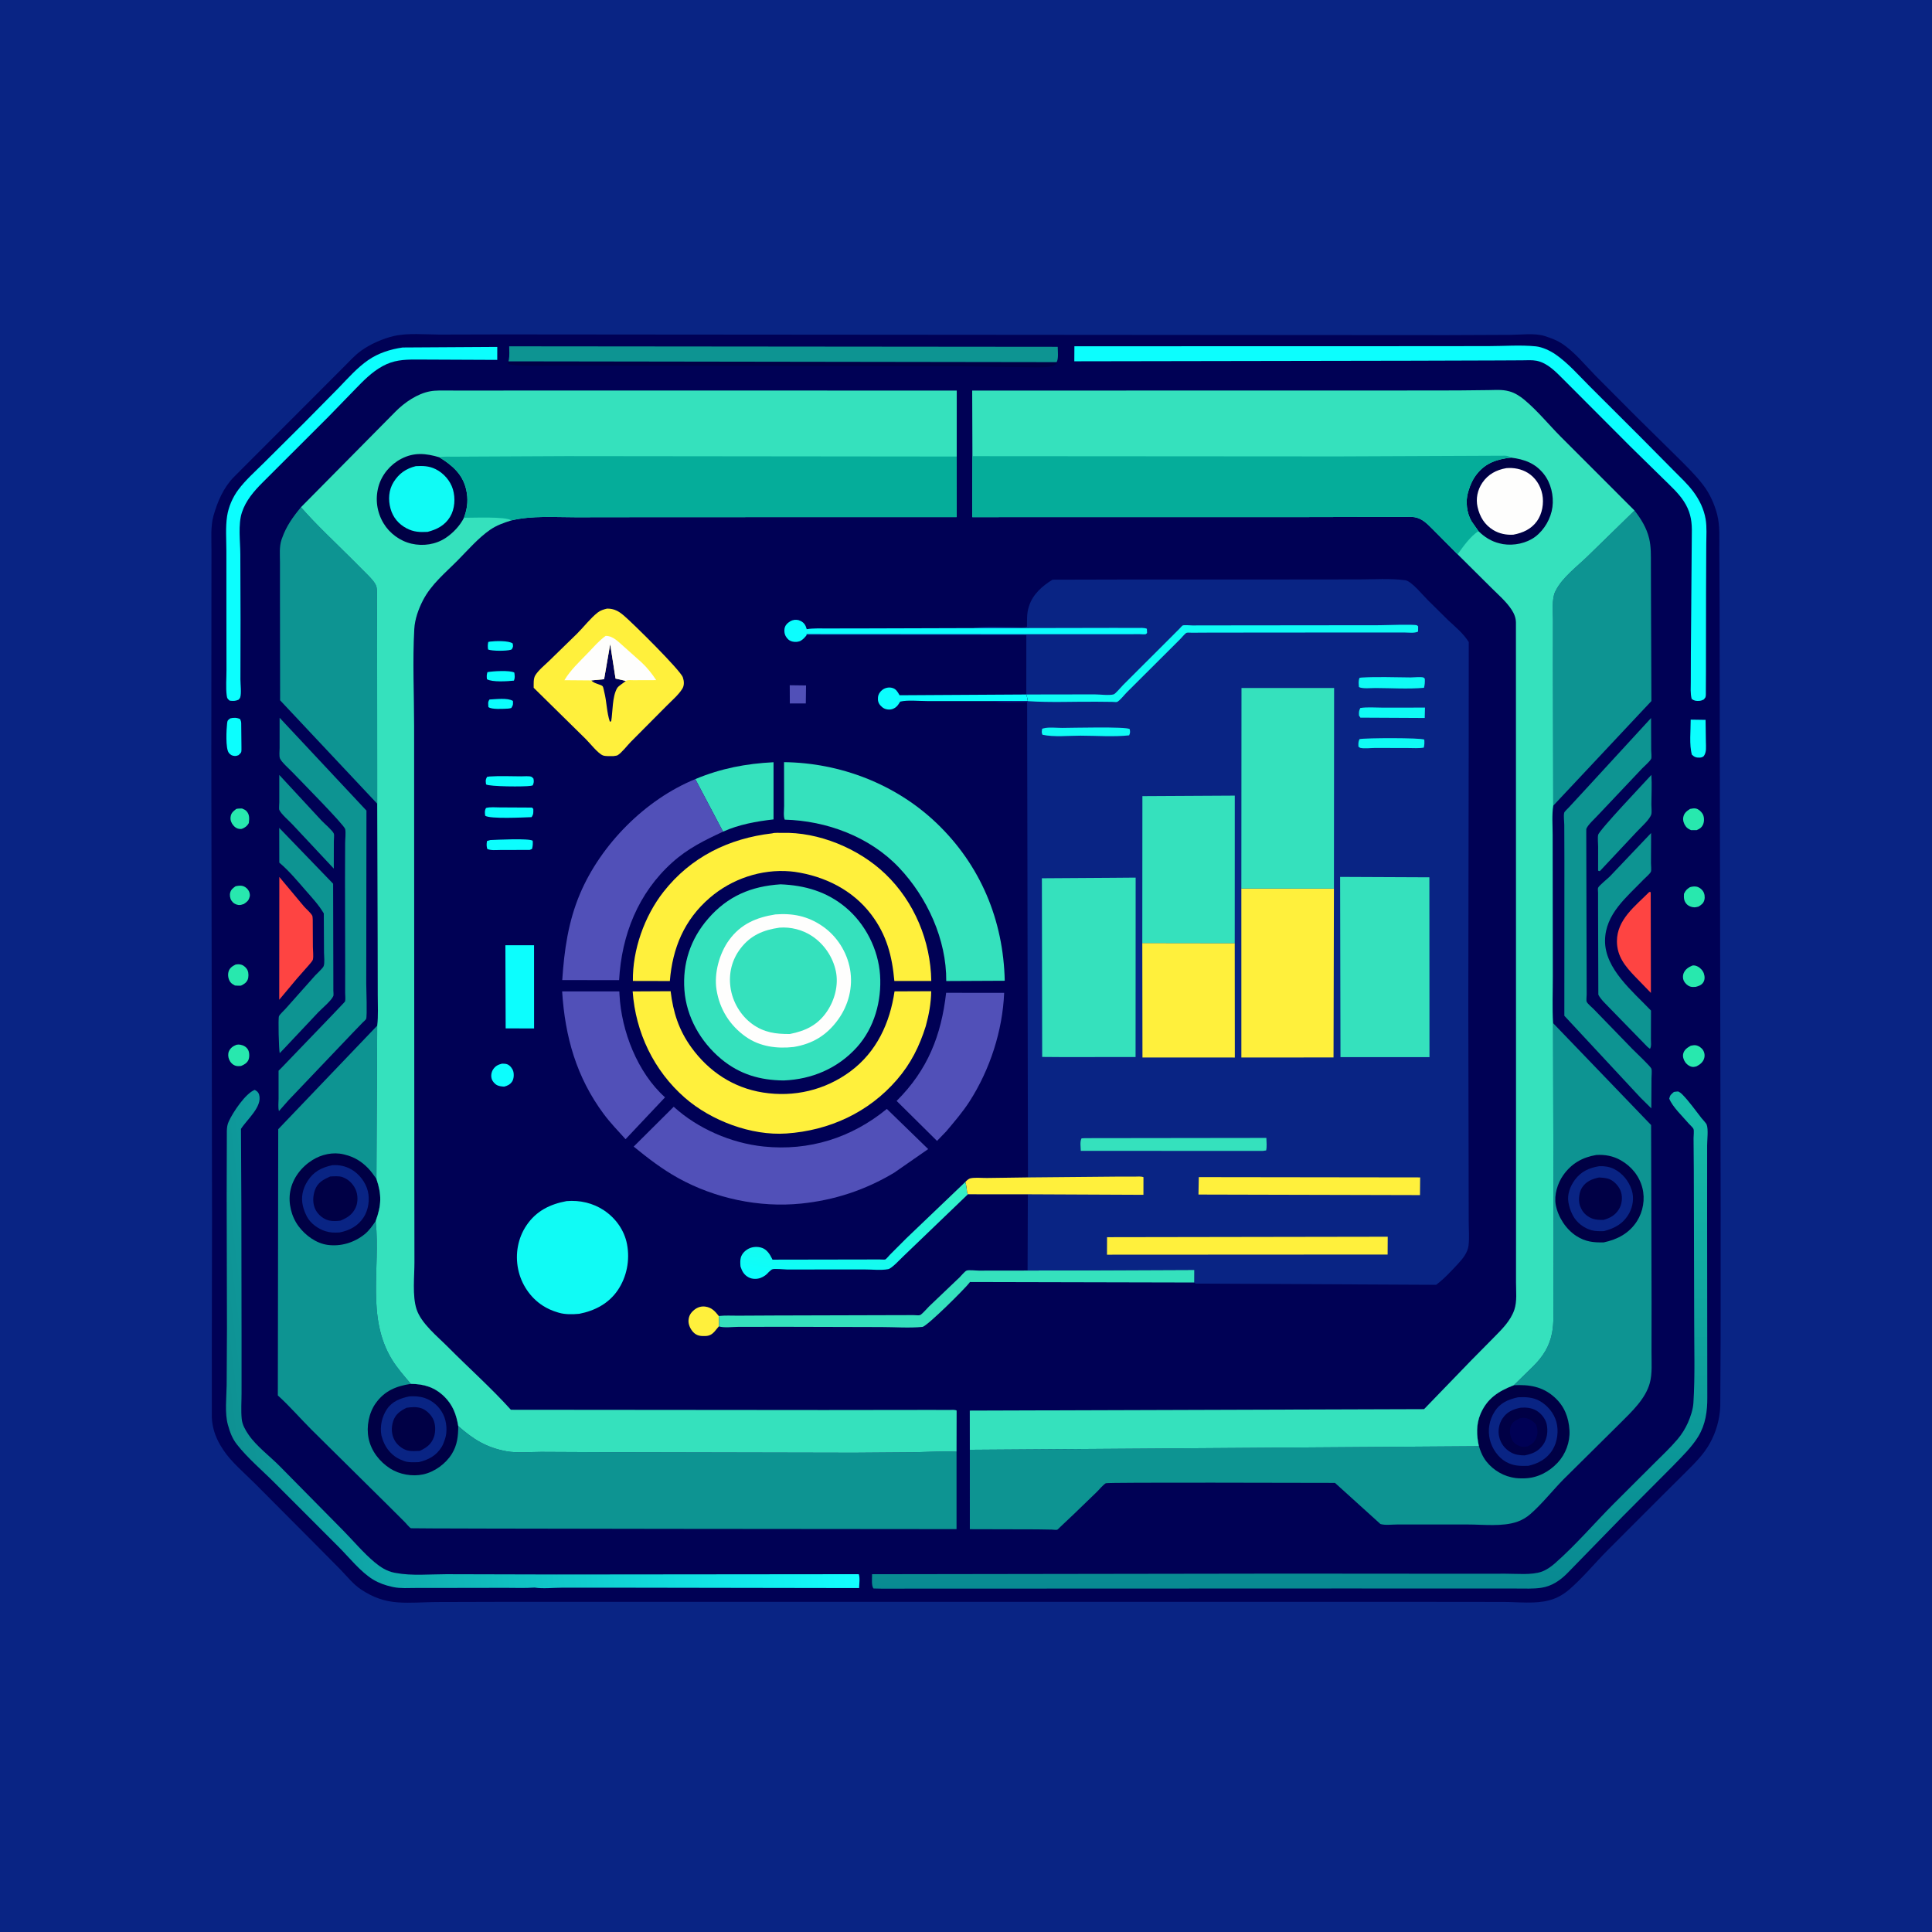<svg version="1.1" xmlns="http://www.w3.org/2000/svg" style="display: block;" viewBox="0 0 2048 2048" width="1024" height="1024">
<defs>
	<linearGradient id="Gradient1" gradientUnits="userSpaceOnUse" x1="914.63" y1="1237.36" x2="894.091" y2="1369.89">
		<stop class="stop0" offset="0" stop-opacity="1" stop-color="rgb(57,240,194)"/>
		<stop class="stop1" offset="1" stop-opacity="1" stop-color="rgb(9,255,255)"/>
	</linearGradient>
	<linearGradient id="Gradient2" gradientUnits="userSpaceOnUse" x1="234.735" y1="1463.42" x2="873.723" y2="1382.51">
		<stop class="stop0" offset="0" stop-opacity="1" stop-color="rgb(14,144,146)"/>
		<stop class="stop1" offset="1" stop-opacity="1" stop-color="rgb(19,255,255)"/>
	</linearGradient>
	<linearGradient id="Gradient3" gradientUnits="userSpaceOnUse" x1="1372.6" y1="1687.34" x2="1359.95" y2="1168.13">
		<stop class="stop0" offset="0" stop-opacity="1" stop-color="rgb(8,137,145)"/>
		<stop class="stop1" offset="1" stop-opacity="1" stop-color="rgb(21,188,170)"/>
	</linearGradient>
</defs>
<path transform="translate(0,0)" fill="rgb(9,36,132)" d="M -0 -0 L 2048 0 L 2048 2048 L -0 2048 L -0 -0 z"/>
<path transform="translate(0,0)" fill="rgb(0,1,85)" d="M 532.411 354.489 L 688.897 354.627 L 1336.23 355.117 L 1533.73 355.242 L 1600.78 354.962 C 1611.78 354.911 1627.3 352.86 1637.62 356.272 C 1643.58 358.245 1649.21 360.146 1654.59 363.499 C 1668.29 372.033 1680.09 386.833 1691.41 398.367 L 1734.32 441.448 L 1777.46 483.977 C 1787.1 493.588 1796.89 503.029 1805.21 513.844 C 1812.4 523.194 1817.35 534.12 1820.29 545.5 C 1823.4 557.532 1822.44 571.195 1822.56 583.609 L 1822.84 641.084 L 1823.13 847.027 L 1823.94 1280.79 L 1823.91 1417.29 L 1823.56 1490.96 C 1822.84 1504.79 1819.33 1517.52 1812.67 1529.69 C 1806.1 1541.7 1796.53 1551.03 1786.93 1560.6 L 1760.96 1586.43 L 1704.12 1643.31 C 1690.65 1656.88 1678.01 1672.36 1663.59 1684.84 C 1657.82 1689.83 1650.92 1693.98 1643.53 1696 L 1642.19 1696.36 C 1627.99 1700.43 1608.98 1698.15 1594.17 1698.14 L 1518.5 1698.06 L 768.547 1698.03 L 529.395 1698.05 L 461.437 1698.24 C 448.541 1698.39 435.148 1699.47 422.301 1698.63 C 407.383 1697.65 395.43 1693.24 383 1685.1 C 374.52 1679.54 368.049 1671.21 361.056 1663.98 L 331.657 1634.29 L 270.285 1572.63 C 259.3 1561.6 244.941 1549.69 236.497 1536.67 L 235.657 1535.33 L 233.329 1531.62 C 228.14 1522.59 224.963 1512.93 224.539 1502.5 L 224.514 1430.16 L 224.76 1291.94 L 224.01 798.924 L 224.131 638.198 L 224.165 582.813 C 224.215 571.203 223.129 557.879 226.317 546.688 C 230.599 531.654 236.803 517.052 247.898 505.667 L 335.965 417.489 L 364.523 388.877 C 370.283 383.112 376.056 376.689 382.646 371.889 C 392.329 364.836 406.104 358.769 417.741 356.15 C 432.541 352.818 450.464 354.591 465.662 354.662 L 532.411 354.489 z"/>
<path transform="translate(0,0)" fill="rgb(12,254,254)" d="M 517.582 680.5 L 519.52 680.11 C 524.831 679.412 539.458 678.939 543.5 682.142 C 544.046 685.404 544.092 685.445 542.5 688.331 L 541.393 688.796 C 536.893 690.194 521.674 690.256 517.394 688.5 C 516.92 685.437 516.969 683.538 517.582 680.5 z"/>
<path transform="translate(0,0)" fill="rgb(12,254,254)" d="M 518.894 741.5 C 525.738 741.208 537.995 739.519 543.732 743.006 C 543.893 746.731 544.108 747.214 542.021 750.5 C 540.835 750.8 539.73 751.098 538.5 751.159 C 533.741 751.395 520.99 752.322 517.725 749.5 C 517.574 746.102 516.873 744.317 518.894 741.5 z"/>
<path transform="translate(0,0)" fill="rgb(12,254,254)" d="M 516.693 712.5 C 522.22 711.403 541.009 710.319 545.218 713 C 545.612 716.129 546.06 718.478 544.811 721.5 C 538.179 722.205 521.776 723.333 516.206 720 C 515.819 717.045 515.819 715.439 516.693 712.5 z"/>
<path transform="translate(0,0)" fill="rgb(81,80,184)" d="M 837.156 726.368 L 854.44 726.596 L 854.186 745.695 L 837.261 745.718 L 837.156 726.368 z"/>
<path transform="translate(0,0)" fill="rgb(40,232,174)" d="M 249.668 939.5 C 251.698 938.998 254.424 938.632 256.5 938.996 C 259.069 939.446 261.191 940.969 262.788 942.984 C 264.401 945.019 265.325 948.039 264.657 950.607 C 263.58 954.745 261.869 956.001 258.5 958.267 C 256.589 958.931 254.752 959.618 252.699 959.316 C 249.559 958.854 247.069 957.293 245.304 954.6 C 243.787 952.288 243.306 948.656 244.069 946 C 244.969 942.868 247.173 941.297 249.668 939.5 z"/>
<path transform="translate(0,0)" fill="rgb(40,232,174)" d="M 250.451 857.5 C 252.378 856.998 254.51 857.096 256.5 857.013 C 258.193 857.758 260.016 858.419 261.292 859.824 C 264.743 863.623 264.291 867.794 263.754 872.5 C 261.961 875.553 260.629 876.577 257.5 878.186 C 255.883 878.709 255.962 878.857 254.295 878.749 C 251.405 878.562 249.273 877.215 247.434 875.063 C 245.271 872.532 244.001 869.508 244.408 866.148 C 244.944 861.722 247.162 860.113 250.451 857.5 z"/>
<path transform="translate(0,0)" fill="rgb(40,232,174)" d="M 1791.34 940.5 C 1793.44 939.807 1795.83 939.474 1798.05 939.836 C 1800.97 940.313 1803.45 942.119 1805.14 944.511 C 1806.95 947.063 1807.48 950.86 1806.73 953.867 C 1805.8 957.624 1803.56 959.132 1800.5 961.038 C 1799.06 961.384 1797.51 961.833 1796 961.797 C 1792.97 961.724 1789.76 960.468 1787.77 958.195 C 1784.89 954.896 1784.85 951.66 1785.08 947.5 C 1786.75 943.923 1788.02 942.611 1791.34 940.5 z"/>
<path transform="translate(0,0)" fill="rgb(40,232,174)" d="M 249.659 1022.5 C 252.012 1022.06 253.773 1021.97 256.046 1022.7 C 258.731 1023.56 261.389 1026.11 262.5 1028.74 C 263.639 1031.43 263.665 1035.8 262.545 1038.5 C 261.178 1041.79 258.536 1043.3 255.5 1044.79 C 253.335 1045.02 251.265 1044.83 249.098 1044.69 C 247.211 1043.67 245.382 1042.72 244.108 1040.94 C 241.979 1037.95 241.248 1033.7 242.227 1030.1 C 243.297 1026.18 246.242 1024.2 249.659 1022.5 z"/>
<path transform="translate(0,0)" fill="rgb(40,232,174)" d="M 250.671 1107.5 C 252.052 1107.26 253.265 1107.17 254.658 1107.42 C 258.176 1108.03 261.397 1109.8 263.096 1113.09 C 264.493 1115.8 264.6 1120.76 263.345 1123.57 C 261.82 1126.99 258.764 1128.62 255.5 1129.99 C 253.511 1130.14 251.648 1130.36 249.705 1129.73 C 246.476 1128.68 244.084 1126.06 242.82 1122.97 C 241.79 1120.45 241.531 1117.04 242.633 1114.5 C 244.211 1110.86 247.106 1108.85 250.671 1107.5 z"/>
<path transform="translate(0,0)" fill="rgb(40,232,174)" d="M 1792.27 1108.5 C 1794 1108.18 1795.77 1107.76 1797.54 1108.03 C 1800.59 1108.5 1803.78 1110.69 1805.38 1113.32 C 1807.03 1116.05 1807.39 1119.37 1806.33 1122.36 C 1804.94 1126.27 1802 1128.44 1798.5 1130.31 C 1797.35 1130.63 1796.22 1131.02 1795 1131.02 C 1791.63 1131.02 1788.3 1128.63 1786.43 1125.98 C 1784.64 1123.43 1783.53 1120.06 1784.28 1116.97 C 1785.33 1112.64 1788.66 1110.61 1792.27 1108.5 z"/>
<path transform="translate(0,0)" fill="rgb(40,232,174)" d="M 1791.55 857.5 C 1793.48 857.141 1795.65 856.656 1797.6 857.062 C 1800.52 857.673 1803.01 859.975 1804.63 862.389 C 1806.58 865.296 1806.74 870.157 1805.56 873.39 C 1804.25 876.964 1801.83 878.596 1798.5 880.012 L 1792.5 879.965 C 1790.15 878.833 1788.38 877.974 1786.83 875.799 C 1784.89 873.069 1783.68 869.506 1784.37 866.153 C 1785.27 861.775 1787.97 859.782 1791.55 857.5 z"/>
<path transform="translate(0,0)" fill="rgb(40,232,174)" d="M 1794.02 1023.5 C 1796.11 1023.15 1797.83 1023.66 1799.7 1024.6 C 1802.56 1026.03 1805.24 1029.04 1806.22 1032.1 C 1807.22 1035.25 1807.33 1038.56 1805.5 1041.42 C 1803.63 1044.34 1800.67 1045.27 1797.5 1046.12 C 1795.51 1046.24 1793.64 1046.42 1791.7 1045.8 C 1788.86 1044.9 1786.2 1042.38 1784.89 1039.71 C 1783.75 1037.37 1783.71 1034.1 1784.67 1031.74 C 1786.39 1027.49 1789.95 1025.19 1794.02 1023.5 z"/>
<path transform="translate(0,0)" fill="rgb(12,254,254)" d="M 532.223 1127.5 C 534.104 1127.55 536.254 1127.53 537.997 1128.31 C 540.844 1129.6 543.286 1132.79 544.113 1135.75 C 544.99 1138.89 544.718 1143.73 542.856 1146.5 C 540.759 1149.62 538.006 1150.93 534.5 1151.87 C 532.093 1151.75 529.374 1151.49 527.177 1150.46 C 524.598 1149.24 522.105 1146.46 521.24 1143.68 C 520.202 1140.35 520.877 1136.46 522.724 1133.62 C 525.095 1129.97 528.123 1128.5 532.223 1127.5 z"/>
<path transform="translate(0,0)" fill="rgb(12,254,254)" d="M 516.27 823.5 L 519.012 823.105 C 529.976 822.345 541.47 822.938 552.484 822.947 C 554.917 822.949 561.538 822.393 563.5 823.49 C 564.299 823.937 564.833 824.744 565.5 825.37 C 566.098 828.529 565.934 829.648 564.769 832.5 L 562.897 832.999 C 556.273 834.161 518.526 833.888 515.243 831.5 C 514.812 827.718 514.424 826.968 516.27 823.5 z"/>
<path transform="translate(0,0)" fill="rgb(12,254,254)" d="M 519.741 890.5 C 527.064 890.176 560.285 888.473 564.691 891.191 C 564.936 894.463 564.827 896.788 563.952 899.96 L 561.5 900.95 L 530.316 901.025 C 526.024 901.022 520.38 901.767 516.5 899.886 C 515.641 896.631 515.702 894.828 516.242 891.5 L 519.741 890.5 z"/>
<path transform="translate(0,0)" fill="rgb(12,254,254)" d="M 515.192 856.5 C 519.564 855.238 525.253 855.905 529.813 855.885 L 564 856.066 L 565.328 857.5 C 565.316 861.457 565.742 862.851 563.5 866.209 C 554.847 866.524 519.538 868.327 514.333 864.728 C 513.933 861.504 513.541 859.49 515.192 856.5 z"/>
<path transform="translate(0,0)" fill="rgb(12,254,254)" d="M 244.098 761.5 C 247.755 760.588 251.087 760.651 254.5 762.234 C 255.219 763.764 255.63 764.837 255.697 766.554 L 255.951 791.601 C 255.92 792.796 256.112 796.588 255.602 797.5 C 254.941 798.683 253.773 799.5 252.859 800.5 C 251.444 801.079 250.352 801.426 248.777 801.352 C 246.108 801.226 244.224 800.181 242.59 798.091 C 238.916 793.393 240.008 773.097 240.726 766.972 C 241.126 763.55 241.299 763.549 244.098 761.5 z"/>
<path transform="translate(0,0)" fill="rgb(12,254,254)" d="M 1792.2 762.841 L 1807.98 763.085 L 1808.3 786.174 C 1808.35 791.343 1809.23 797.285 1806.07 801.5 C 1804.64 802.689 1803.65 802.981 1801.83 803.085 C 1798.25 803.29 1796.12 802.521 1793.5 800.08 C 1790.48 789.733 1792.28 773.845 1792.2 762.841 z"/>
<path transform="translate(0,0)" fill="rgb(255,240,60)" d="M 762.005 1406.01 L 757.254 1411.73 C 754.693 1414.55 751.854 1416.1 748 1416.22 C 742.798 1416.39 738.842 1416.17 735.048 1412.32 C 731.968 1409.2 729.588 1404.19 729.847 1399.75 C 730.136 1394.8 732.202 1391.51 736.023 1388.43 C 739.29 1385.8 743.293 1384.47 747.5 1385.03 C 754.389 1385.94 757.845 1389.83 761.936 1395.02 C 762.179 1398.72 762.535 1402.32 762.005 1406.01 z"/>
<path transform="translate(0,0)" fill="rgb(12,254,254)" d="M 1048.47 743.16 L 982.487 743.152 C 973.898 743.174 962.374 741.828 954.263 743.739 C 953.204 745.435 952.099 747.258 950.701 748.697 C 948.479 750.983 945.387 752.28 942.209 752.155 C 938.347 752.004 935.774 750.618 933.208 747.736 C 930.947 745.195 930.34 742.379 930.708 739 C 931.062 735.744 933.087 732.865 935.71 731.014 C 938.633 728.952 942.395 728.275 945.874 729.225 C 949.605 730.244 951.193 732.875 953.004 735.983 L 953.57 736.978 L 1087.92 736.185 C 1088.74 738.631 1089.28 740.638 1089.52 743.234 L 1048.47 743.16 z"/>
<path transform="translate(0,0)" fill="rgb(13,148,146)" d="M 296.062 821.481 L 340.905 869.914 C 343.489 872.652 352.722 880.553 353.898 883.702 C 354.449 885.176 353.888 889.929 353.885 891.807 L 353.839 920.752 L 309.862 873.78 C 306.3 869.962 298.072 863.009 296.069 858.558 C 295.542 857.389 296.068 852.118 296.067 850.447 L 296.062 821.481 z"/>
<path transform="translate(0,0)" fill="rgb(13,148,146)" d="M 1750.54 821.426 C 1751.16 831.735 1750.6 842.318 1750.52 852.653 C 1750.5 855.369 1751.15 860.911 1750.43 863.284 C 1748.75 868.775 1739.37 877.066 1735.35 881.359 L 1695.82 923.5 L 1694.05 922.953 L 1694.08 897.175 C 1694.09 893.619 1693.42 888.378 1694.1 885.019 C 1695.1 880.061 1743.74 828.978 1750.54 821.426 z"/>
<path transform="translate(0,0)" fill="rgb(254,68,66)" d="M 1748.32 945.5 L 1749.83 945.688 L 1750.03 1052.53 L 1733.3 1035.28 C 1722.8 1024.33 1714.06 1013.82 1714.02 997.797 C 1713.97 974.806 1733.45 960.455 1748.32 945.5 z"/>
<path transform="translate(0,0)" fill="rgb(12,254,254)" d="M 535.72 1001.99 L 566.111 1002 L 566.155 1090.19 L 536.021 1090.14 L 535.72 1001.99 z"/>
<path transform="translate(0,0)" fill="rgb(0,0,69)" d="M 539.016 383.031 L 1119.98 383.882 L 1120.34 385.535 C 1117.9 387.13 1115.4 388.371 1112.48 388.753 C 1102.95 389.996 1092.61 389.208 1082.99 389.162 L 1015.45 388.258 L 601.231 387.578 C 591.308 387.417 543.095 389.093 538.375 385.583 L 539.016 383.031 z"/>
<path transform="translate(0,0)" fill="rgb(254,68,66)" d="M 296.089 929.593 L 322.163 960.792 C 324.53 963.545 329.568 967.73 331.05 970.76 C 331.375 971.425 331.499 974.316 331.529 975.096 L 331.673 1003.81 C 331.685 1007.67 332.466 1013.37 331.707 1017.05 C 331.404 1018.53 328.565 1021.66 327.497 1022.91 L 314.292 1037.92 L 295.995 1059.79 L 296.089 929.593 z"/>
<path transform="translate(0,0)" fill="url(#Gradient1)" d="M 784.974 1342.57 C 784.705 1339.6 784.493 1336.02 785.288 1333.13 C 786.455 1328.88 789.836 1325.58 793.651 1323.61 C 797.907 1321.43 803.639 1321.23 808.125 1322.93 C 813.044 1324.8 816.112 1329.59 818.305 1334.09 L 818.866 1335.28 L 916.307 1335.11 L 932.434 1335.08 C 933.595 1335.08 937.561 1335.43 938.454 1335.07 C 939.492 1334.65 942.479 1330.97 943.42 1330.02 L 960.713 1312.7 L 1023.36 1252.84 C 1024.3 1256.36 1024.78 1259.5 1025.11 1263.12 C 1025.26 1264.8 1025.17 1264.19 1026.06 1265.96 L 957.594 1331.71 C 954.329 1334.72 945.454 1344.58 941.528 1345.35 C 934.026 1346.84 923.703 1345.6 915.806 1345.66 L 834.232 1345.72 C 831.176 1345.7 820.904 1344.53 818.5 1345.56 C 817.466 1346 816.12 1347.6 815.048 1348.29 C 812.682 1351.17 809.761 1353.32 806.24 1354.64 C 802.334 1356.11 797.225 1356.02 793.5 1354.01 C 788.711 1351.41 786.586 1347.57 784.974 1342.57 z"/>
<path transform="translate(0,0)" fill="rgb(53,225,189)" d="M 737.058 825.875 C 764.206 814.543 790.707 809.467 819.986 807.996 L 819.976 868.609 C 801.944 870.643 783.082 874.023 766.453 881.602 L 737.058 825.875 z"/>
<path transform="translate(0,0)" fill="rgb(13,148,146)" d="M 295.985 877.578 L 353.119 936.768 L 353.352 1033.8 L 353.366 1049.91 C 353.367 1051.06 353.775 1054.77 353.371 1055.74 C 351.293 1060.73 341.46 1068.85 337.449 1073 L 300.391 1112.36 L 296.5 1116.4 C 295.609 1113.04 294.681 1079.41 295.74 1077.19 C 296.809 1074.95 300.928 1071.38 302.733 1069.3 L 334.241 1033.88 C 336.251 1031.66 342.174 1026.47 343.085 1024.13 C 344.375 1020.81 343.475 1013.32 343.46 1009.67 L 343.236 968.278 C 337.898 959.151 330.246 951.04 323.31 943.078 C 315.038 933.582 306.421 923.261 296.84 915.075 L 296.072 914.434 L 295.985 877.578 z"/>
<path transform="translate(0,0)" fill="rgb(13,148,146)" d="M 1750.24 883.043 L 1750.11 914.98 C 1750.1 916.873 1750.7 922.362 1750.07 923.923 C 1749.1 926.325 1744.34 930.193 1742.35 932.261 C 1724.37 951.003 1701.7 968.765 1701.4 997 C 1701.08 1027.01 1730.95 1051.05 1750.13 1071.25 L 1750.05 1101.91 C 1750.05 1104.82 1750.76 1109.58 1749 1111.8 L 1746.5 1109.85 L 1707.22 1069.53 C 1703.23 1065.22 1696.8 1059.6 1694.31 1054.37 L 1694.02 962.968 L 1694.01 946.265 C 1694.01 945.003 1693.63 942.136 1694.01 941.159 C 1695 938.663 1704.07 931.546 1706.57 929.011 L 1750.24 883.043 z"/>
<path transform="translate(0,0)" fill="rgb(53,225,189)" d="M 1089.28 1346.84 L 1266.19 1346.11 L 1266.14 1359.51 L 1028.17 1358.97 L 1027.57 1359.83 C 1023.74 1365.16 982.71 1406.09 977.791 1406.57 C 963.812 1407.94 948.586 1406.73 934.464 1406.73 L 836.102 1406.47 L 783.061 1406.5 C 777.192 1406.51 767.481 1407.81 762.005 1406.01 C 762.535 1402.32 762.179 1398.72 761.936 1395.02 C 768.514 1394.24 775.558 1394.71 782.213 1394.67 L 820.556 1394.47 L 947.303 1394.12 L 968.269 1394.07 C 969.928 1394.07 973.979 1394.56 975.262 1394.06 C 977.417 1393.23 982.854 1386.77 984.807 1384.9 L 1017.16 1354.07 C 1018.89 1352.4 1022.67 1347.72 1024.52 1346.93 C 1026.89 1345.92 1034.55 1346.92 1037.6 1346.91 L 1089.28 1346.84 z"/>
<path transform="translate(0,0)" fill="rgb(12,254,254)" d="M 426.804 368.355 L 527.137 367.742 L 527.104 381.505 L 440.58 381.12 C 427.835 381.112 417.099 381.821 405.693 388.056 C 393.951 394.474 385.073 403.733 375.859 413.24 L 347.767 442.162 L 278.265 511.561 C 269.064 520.792 260.538 530.663 256.429 543.25 C 252.243 556.072 254.702 573.937 254.753 587.517 L 254.987 656.5 L 254.862 720.225 C 254.849 725.092 256.161 735.306 254.548 739.5 C 254.21 740.378 253.405 740.994 252.833 741.742 C 249.354 743.269 247.239 743.163 243.5 742.735 C 241.229 740.724 240.75 740.485 240.341 737.345 C 239.227 728.785 240.097 718.911 240.077 710.206 L 239.996 653.389 L 239.968 584.141 C 239.97 572.127 238.933 559.064 240.721 547.215 C 242.22 537.283 246.618 527.179 252.603 519.144 C 260.204 508.941 270.206 500.114 279.222 491.163 L 323.377 447.244 L 358.772 411.378 C 368.677 401.154 378.454 389.944 390.193 381.797 C 401.052 374.261 413.829 370.22 426.804 368.355 z"/>
<path transform="translate(0,0)" fill="rgb(81,80,184)" d="M 595.889 1050.9 L 656.521 1050.93 L 656.682 1054.34 C 658.67 1093.06 675.775 1137.08 704.968 1163.23 L 684.541 1184.87 L 663.122 1207.6 C 655.292 1198.9 647.058 1190.42 640.064 1181.02 C 610.957 1141.89 598.91 1098.88 595.889 1050.9 z"/>
<path transform="translate(0,0)" fill="rgb(81,80,184)" d="M 1002.94 1052.41 L 1064.45 1052.47 C 1062.8 1092.53 1049.41 1133.85 1027.74 1167.57 C 1020.49 1178.84 1011.66 1189.07 1003.04 1199.3 L 993.277 1209.41 L 950.452 1167.02 C 983.368 1134.24 997.75 1097.79 1002.94 1052.41 z"/>
<path transform="translate(0,0)" fill="rgb(13,148,146)" d="M 539.016 383.031 L 539.376 381.339 C 540.26 376.834 539.802 371.697 539.755 367.106 L 1121.24 367.636 C 1121.23 371.697 1122.34 380.718 1119.98 383.882 L 539.016 383.031 z"/>
<path transform="translate(0,0)" fill="rgb(16,251,245)" d="M 600.546 1273.23 C 614.532 1272.01 628.732 1275.24 640.444 1283.15 C 652.817 1291.5 661.863 1304.19 664.675 1318.96 C 667.87 1335.74 664.456 1353.46 654.867 1367.64 C 645.269 1381.82 630.424 1389.5 614.008 1392.69 C 607.052 1393.31 599.459 1393.54 592.692 1391.63 L 591 1391.12 C 585.507 1389.51 580.174 1387.14 575.35 1384.04 C 561.919 1375.39 552.472 1361.09 549.269 1345.5 C 545.96 1329.4 548.905 1312.44 558.204 1298.77 C 568.422 1283.74 582.949 1276.48 600.546 1273.23 z"/>
<path transform="translate(0,0)" fill="rgb(13,148,146)" d="M 1750.19 761.159 L 1750.33 795.232 C 1750.34 797.018 1750.96 802.807 1750.35 804.23 C 1749.16 807.025 1742.88 812.315 1740.63 814.69 L 1693.94 864.087 C 1690.81 867.507 1682.92 874.585 1681.54 878.738 C 1681.54 878.749 1681.5 881.446 1681.5 881.736 L 1681.87 1027.18 L 1681.93 1054.15 C 1681.94 1055.93 1681.37 1060.62 1681.95 1061.91 C 1682.98 1064.19 1687.93 1068.13 1689.78 1070.12 L 1730.52 1112.12 C 1734.06 1115.75 1749.84 1130.44 1750.58 1132.97 C 1751.28 1135.32 1750.63 1140.36 1750.65 1142.95 L 1750.45 1174.9 L 1738.8 1163.37 L 1658.27 1076.77 L 1658.33 912.9 L 1658.2 874.675 C 1658.19 871.245 1657.27 864.571 1658.15 861.434 C 1658.5 860.198 1661.9 857.195 1662.97 855.982 L 1682.02 835.348 L 1750.19 761.159 z"/>
<path transform="translate(0,0)" fill="rgb(13,148,146)" d="M 296.394 760.862 L 388.45 859.25 L 388.24 1042.76 C 388.22 1047.96 389.392 1077.2 388.095 1080.19 C 387.743 1081 385.224 1083.13 384.496 1083.88 L 373.936 1094.82 L 305.794 1166.35 L 295.695 1177.83 C 294.604 1174.14 295.301 1168.54 295.298 1164.62 L 295.294 1135 L 298.272 1132.05 L 351.786 1076.41 L 362.971 1064.64 C 363.394 1064.16 365.649 1061.95 365.809 1061.36 C 366.402 1059.18 365.864 1054.84 365.879 1052.49 L 365.908 1026.86 L 365.721 932.36 L 365.87 893.691 C 365.889 889.342 366.713 883.08 365.935 878.965 C 365.103 874.562 317.903 826.95 310.027 818.636 C 306.854 815.286 298.506 808.001 296.824 804.106 C 295.714 801.535 296.404 795.822 296.398 792.895 L 296.394 760.862 z"/>
<path transform="translate(0,0)" fill="rgb(12,254,254)" d="M 1138.9 367.053 L 1472.75 366.983 L 1577.68 366.898 C 1594.06 366.886 1611.81 365.492 1628.03 367.146 C 1635 367.856 1643.22 371.757 1648.86 375.644 C 1662.21 384.839 1673.37 397.77 1684.81 409.184 L 1739.3 463.581 L 1774.12 498.751 C 1781.2 505.936 1789.13 513.208 1795.12 521.332 C 1801.46 529.928 1806.16 539.514 1808 550.092 C 1809.5 558.775 1808.74 568.376 1808.71 577.167 L 1808.49 627.486 L 1808.37 712.915 L 1808.27 732.315 C 1808.22 733.97 1808.45 737.644 1807.9 739 C 1807.51 739.96 1806.67 740.667 1806.06 741.5 C 1804.74 742.213 1803.02 742.847 1801.5 742.957 C 1798.07 743.206 1795.94 742.925 1793.26 740.911 C 1791.7 735.153 1792.3 728.611 1792.3 722.653 L 1792.39 692.382 L 1793.43 561.534 C 1793.38 550.255 1791.19 541.075 1785 531.5 C 1779.27 522.633 1770.61 514.905 1763.14 507.5 L 1728.11 473.169 L 1657.46 402.335 C 1649.31 394.246 1640.54 384.766 1628.86 382.445 C 1624.04 381.487 1618.61 381.943 1613.69 381.96 L 1588.45 382.089 L 1497.99 382.372 L 1138.81 382.99 L 1138.9 367.053 z"/>
<path transform="translate(0,0)" fill="rgb(255,240,60)" d="M 643.453 645.154 C 646.398 645.137 648.82 645.459 651.619 646.441 C 655.442 647.784 658.519 650.172 661.578 652.76 C 670.347 660.177 721.244 710.352 723.851 718.021 C 725.186 721.949 725.543 726.497 723.282 730.126 C 719.162 736.74 712.123 742.608 706.635 748.217 L 668.771 786.318 C 665.121 789.977 658.882 798.186 654.626 800.622 C 653.734 801.133 651.332 801.284 650.23 801.506 C 647.122 801.447 641.99 801.87 639.115 800.765 C 633.899 798.76 625.254 787.681 621.057 783.54 L 565.729 729.092 C 565.779 724.983 565.237 719.331 567.5 715.76 C 571.118 710.05 577.607 704.937 582.436 700.23 L 611.713 671.694 C 618.892 664.547 625.774 655.422 633.639 649.265 C 636.565 646.974 639.898 646.018 643.453 645.154 z"/>
<path transform="translate(0,0)" fill="rgb(0,1,85)" d="M 626.807 721.271 L 640.377 719.981 L 646.827 682.734 L 652.504 719.322 L 663.351 721.765 C 661.126 723.936 655.684 726.99 654.277 729.322 C 648.915 738.205 649.628 754.262 647.909 764.5 L 646.5 765.077 C 643.124 755.346 643.185 743.727 640.54 733.556 C 640.187 732.2 639.626 728.618 638.904 727.572 C 637.483 725.514 629.665 724.863 626.807 721.271 z"/>
<path transform="translate(0,0)" fill="rgb(254,254,253)" d="M 626.807 721.271 L 598.315 721.036 C 604.657 710.326 614.191 701.511 622.786 692.606 C 628.863 686.311 634.891 679.203 642 674.065 C 649.787 673.882 655.955 680.768 661.503 685.584 L 680.217 702.285 C 686.277 708.014 691.015 714.025 695.594 720.971 L 671.331 721.047 C 668.783 721.055 665.532 720.483 663.351 721.765 L 652.504 719.322 L 646.827 682.734 L 640.377 719.981 L 626.807 721.271 z"/>
<path transform="translate(0,0)" fill="rgb(81,80,184)" d="M 737.058 825.875 L 766.453 881.602 C 746.733 890.771 729.35 899.265 712.846 914.043 C 676.436 946.647 658.944 991.079 656.282 1038.96 L 596.009 1038.92 C 598.087 1007.28 602.357 976.969 614.786 947.562 C 636.948 895.13 684.215 847.422 737.058 825.875 z"/>
<path transform="translate(0,0)" fill="url(#Gradient2)" d="M 566.667 1682.9 C 556.624 1683.63 546.299 1683.16 536.227 1683.18 L 481.556 1683.27 L 441.086 1683.31 C 433.347 1683.31 424.545 1683.97 416.983 1682.39 L 415.5 1682.06 C 408.496 1680.52 401.858 1678.21 395.675 1674.5 C 382.313 1666.46 369.937 1650.71 358.865 1639.67 L 291.821 1572.59 C 278.548 1559.18 262.662 1545.93 251.107 1531.14 C 246.076 1524.7 243.72 1518.02 241.568 1510.31 C 238.088 1497.85 240.122 1481.22 240.265 1468.22 L 240.592 1408.4 L 240.274 1268.48 L 240.465 1198.72 C 240.607 1194.96 240.945 1192.15 242.513 1188.72 C 246.949 1179.02 260.091 1159.19 270 1155.31 C 272.285 1156.6 273.817 1157.58 274.628 1160.22 C 278.548 1173.01 261.74 1186.7 255.447 1196.68 L 255.857 1276.39 L 256.055 1418.17 L 256.057 1476.52 C 256.064 1485.55 255.333 1495.35 256.241 1504.31 C 256.847 1510.29 260.146 1516.01 263.475 1520.86 C 272.015 1533.32 286.383 1543.83 296.997 1554.7 L 363.88 1622.5 C 374.752 1633.56 385.24 1646.14 397.109 1656.06 C 403.293 1661.23 409.926 1665.55 417.982 1667.12 L 419.5 1667.39 C 436.401 1670.63 455.756 1668.72 473.041 1668.72 L 589.682 1669.01 L 910.341 1668.7 C 911.827 1672.6 910.776 1679.16 910.677 1683.43 L 663.894 1683.03 L 595.665 1683.03 C 586.622 1683.04 575.393 1684.31 566.667 1682.9 z"/>
<path transform="translate(0,0)" fill="rgb(255,240,60)" d="M 670.651 1050.94 L 710.884 1050.73 C 713.581 1073.02 719.479 1091.76 732.779 1110.19 C 751.31 1135.86 777.28 1153.1 808.726 1158.1 C 841.677 1163.34 874.559 1155.64 901.448 1135.71 C 929.275 1115.08 943.374 1084.32 948.235 1050.9 L 987.12 1050.74 C 986.901 1063.62 984.74 1075.5 981.323 1087.88 C 974.607 1109.24 965.488 1127.55 950.753 1144.59 C 920.683 1179.37 879.024 1198.46 833.523 1201.55 C 796.427 1204.07 753.865 1188.01 726.054 1163.74 C 693.085 1134.97 673.702 1094.4 670.651 1050.94 z"/>
<path transform="translate(0,0)" fill="rgb(255,240,60)" d="M 818.597 883.388 C 821.125 882.54 825.9 882.953 828.641 882.869 C 867.678 881.683 910.403 899.475 938.517 926.44 C 969.299 955.964 986.51 997.511 987.201 1039.87 L 948.044 1039.88 C 945.69 1013.39 939.934 991.098 923.572 969.455 C 903.86 943.38 874.075 928.76 842.247 924.165 L 837.609 923.677 C 806.982 921.065 775.705 931.642 752.459 951.662 C 725.33 975.027 712.874 1004.93 710.069 1039.95 L 670.893 1039.86 C 670.397 1007.03 683.085 971.263 703.245 945.5 C 732.198 908.5 772.557 888.723 818.597 883.388 z"/>
<path transform="translate(0,0)" fill="rgb(81,80,184)" d="M 714.172 1173.21 C 739.743 1196.47 775.091 1211.79 809.446 1215.35 C 857.748 1220.36 902.66 1206.16 940.096 1175.51 L 983.917 1218.07 L 947.887 1243.11 C 917.304 1261.44 884.639 1272.23 849.154 1275.85 C 804.915 1280.35 757.873 1270.37 719 1248.84 C 701.92 1239.39 686.804 1227.73 671.741 1215.43 L 714.172 1173.21 z"/>
<path transform="translate(0,0)" fill="rgb(53,225,189)" d="M 831.117 807.907 C 890.712 808.614 949.353 831.113 992.623 872.386 C 1039.34 916.948 1063.67 975.399 1065.07 1039.64 L 1003.06 1039.94 C 1003.4 995.888 982.86 951.199 952.914 919.605 C 921.994 886.984 876.152 869.976 831.843 868.875 C 830.28 865.222 831.211 858.452 831.205 854.418 L 831.117 807.907 z"/>
<path transform="translate(0,0)" fill="url(#Gradient3)" d="M 1774.4 1157.5 C 1775.88 1157.15 1777.48 1157.13 1779 1157 C 1780.75 1157.87 1781.86 1158.65 1783.24 1160.06 C 1790.66 1167.59 1797.07 1176.85 1803.62 1185.17 C 1805.13 1187.1 1808.41 1190.26 1809.21 1192.31 C 1811.04 1197 1809.64 1208.76 1809.65 1214.04 L 1809.62 1287.08 L 1809.82 1481.35 C 1809.9 1495.92 1808.02 1509.9 1800.29 1522.67 C 1793.4 1534.05 1782.81 1544.13 1773.62 1553.72 L 1720.16 1607.43 L 1661.41 1667.7 C 1653.7 1675.44 1645.01 1681.4 1633.96 1683.09 C 1625.47 1684.38 1616.44 1683.91 1607.87 1683.92 L 1568.29 1683.92 L 1428.88 1683.86 L 934.173 1684.04 L 926 1683.87 C 923.495 1681.21 924.508 1672.61 924.429 1668.73 L 1361.9 1668.09 L 1531.01 1668.22 L 1596.06 1668.19 C 1607.59 1668.14 1623.41 1669.83 1634.2 1666.05 C 1639.2 1664.3 1644.18 1660.79 1648.13 1657.32 C 1670.07 1638.08 1689.63 1615.18 1710.21 1594.44 L 1752.73 1552 C 1761.33 1543.42 1770.38 1534.97 1778.25 1525.71 C 1782.81 1520.33 1786.48 1514.39 1789.34 1507.95 C 1792 1501.96 1794.65 1494 1795.07 1487.39 C 1796.9 1458.59 1795.86 1429.04 1795.91 1400.17 L 1795.5 1240.62 L 1795.24 1206.47 C 1795.22 1204.03 1795.93 1198.72 1795.16 1196.77 C 1794.54 1195.19 1791.36 1192.48 1790.11 1191 C 1783.78 1183.54 1772.92 1173.42 1769.46 1164.58 C 1770.43 1160.53 1771.37 1160.19 1774.4 1157.5 z"/>
<path transform="translate(0,0)" fill="rgb(13,148,146)" d="M 1732.67 541.178 C 1739.61 550.103 1745.49 559.612 1748.16 570.75 C 1750.33 579.828 1749.98 588.958 1750.02 598.218 L 1750.12 632.056 L 1750.55 743.158 L 1646.5 854.076 L 1646.2 705.356 L 1646.24 657.219 C 1646.27 648.46 1644.81 635.234 1648.53 627.275 L 1649.19 626 C 1656.2 612.047 1672.1 600.29 1683.16 589.454 L 1732.67 541.178 z"/>
<path transform="translate(0,0)" fill="rgb(13,148,146)" d="M 399.859 851.946 L 296.915 742.337 L 296.777 633.091 L 296.778 596.206 C 296.766 588.45 295.91 579.573 298.39 572.167 L 298.997 570.5 C 303.489 557.729 310.457 548.028 319.016 537.679 C 335.456 556.476 354.736 574.339 372.436 592.026 L 389.715 609.33 C 392.755 612.428 397.365 617.139 398.836 621.265 C 400.142 624.925 399.506 633.454 399.558 637.63 L 399.758 682.49 L 399.859 851.946 z"/>
<path transform="translate(0,0)" fill="rgb(53,225,189)" d="M 827.413 937.421 C 853.14 938.447 876.394 945.116 896.48 961.911 C 917.359 979.369 931.042 1006.32 932.889 1033.5 C 934.75 1060.89 926.877 1089.7 908.164 1110.31 C 887.936 1132.59 860.671 1144.11 830.918 1145.33 C 805.949 1145.16 784.149 1138.92 764.615 1122.68 C 742.667 1104.43 727.626 1078.18 725.5 1049.49 C 723.403 1021.19 731.989 995.349 750.609 973.873 C 771.39 949.906 796.164 939.476 827.413 937.421 z"/>
<path transform="translate(0,0)" fill="rgb(254,254,253)" d="M 821.89 969.329 C 840.346 967.896 856.239 971.054 871.753 981.716 C 887.168 992.31 897.885 1009.15 901.101 1027.54 C 904.381 1046.3 899.533 1065.35 888.479 1080.71 C 876.484 1097.38 861.406 1106.56 841.247 1109.85 C 823.666 1111.82 805.593 1109.52 790.758 1099.13 C 773.642 1087.15 762.77 1069.71 759.527 1049.06 C 756.804 1031.73 762.543 1010.7 772.791 996.581 C 785.158 979.543 801.686 972.535 821.89 969.329 z"/>
<path transform="translate(0,0)" fill="rgb(53,225,189)" d="M 826.319 983.338 C 838.148 982.428 850.588 985.576 860.501 992.079 C 873.513 1000.61 882.908 1014.39 886.06 1029.63 C 889.055 1044.1 884.878 1059.98 876.699 1072.1 C 866.97 1086.52 854.035 1092.77 837.282 1096.09 C 822.436 1096.21 809.879 1094.53 797.48 1085.56 C 784.945 1076.49 776.362 1061.72 774.317 1046.47 C 772.329 1031.66 775.83 1017.48 784.88 1005.56 C 795.583 991.465 809.106 985.805 826.319 983.338 z"/>
<path transform="translate(0,0)" fill="rgb(13,148,146)" d="M 1646.3 1084.52 L 1750.24 1192.6 L 1750.72 1380.64 L 1750.67 1433.34 C 1750.62 1443.84 1751.66 1456.02 1748.84 1466.17 C 1744.2 1482.89 1729.95 1496.16 1718.02 1508.1 L 1656.97 1568.58 C 1645.49 1580.36 1634.62 1594.18 1622.29 1604.96 C 1618.18 1608.55 1613.29 1611.45 1608.12 1613.21 C 1592.5 1618.54 1572.2 1616.01 1555.67 1616.02 L 1480.79 1616.03 C 1475.67 1616.03 1468.15 1617.04 1463.3 1615.51 L 1415.14 1571.92 C 1389.02 1571.92 1174.03 1571.17 1172.2 1572.29 C 1169.07 1574.2 1165.36 1578.9 1162.65 1581.53 L 1138.1 1605.25 L 1123.75 1618.81 C 1123.36 1619.17 1121.22 1621.43 1120.72 1621.58 C 1119.4 1621.97 1116.48 1621.47 1114.93 1621.44 L 1099.44 1621.18 L 1028.07 1621 L 1028.06 1536.83 L 1567.7 1533.04 C 1565.15 1521.7 1564.73 1509.83 1569.32 1499 C 1576.34 1482.39 1588.42 1474.67 1604.69 1468.41 L 1625.39 1448.18 C 1635.59 1438 1642.47 1427.29 1645.24 1412.97 C 1647.38 1401.9 1646.57 1389.73 1646.66 1378.45 L 1646.86 1320.16 L 1646.3 1084.52 z"/>
<path transform="translate(0,0)" fill="rgb(0,0,69)" d="M 1692.09 1224.33 C 1701.28 1223.75 1709.92 1225.34 1718 1229.89 C 1729.35 1236.29 1737.75 1246.59 1741 1259.26 C 1744.03 1271.09 1741.77 1284.34 1735.21 1294.56 C 1727.03 1307.32 1714.59 1313.88 1700.09 1316.97 C 1689.19 1317.26 1680.68 1316.34 1671.23 1310.33 C 1660.06 1303.23 1651.59 1290.18 1649.17 1277.19 C 1647.24 1266.86 1651.06 1254.23 1657.12 1245.7 C 1665.82 1233.43 1677.3 1226.8 1692.09 1224.33 z"/>
<path transform="translate(0,0)" fill="rgb(9,36,132)" d="M 1695.21 1236.23 C 1700.22 1235.89 1706.16 1236.81 1710.67 1239.03 C 1719.89 1243.54 1726.58 1251.89 1729.72 1261.59 C 1732.27 1269.46 1731.02 1278.8 1727.04 1286.03 C 1720.98 1297.02 1711.89 1302.03 1700.2 1305.05 C 1695.78 1305.14 1691.38 1305.27 1687.07 1304.09 C 1678.98 1301.89 1671.17 1295.9 1667.29 1288.39 L 1666.71 1287.23 C 1664.58 1283.01 1663.4 1279.21 1662.59 1274.56 C 1661.11 1266.08 1664.47 1257.33 1669.5 1250.58 C 1676.03 1241.82 1684.63 1237.9 1695.21 1236.23 z"/>
<path transform="translate(0,0)" fill="rgb(0,0,69)" d="M 1694.97 1248.19 C 1698.66 1248.37 1703.09 1248.62 1706.5 1250.14 C 1711.75 1252.48 1716.71 1258.21 1718.38 1263.72 C 1720.12 1269.47 1719.33 1276.69 1716.16 1281.81 C 1712.2 1288.21 1706.69 1291.27 1699.68 1293.16 C 1696.02 1293.17 1692 1293.13 1688.5 1291.95 C 1683.25 1290.18 1678.53 1286.28 1676.18 1281.24 L 1675.71 1280.17 C 1675.26 1279.19 1674.8 1278.27 1674.53 1277.22 C 1673.04 1271.5 1673.9 1263.47 1677.29 1258.5 C 1681.66 1252.12 1687.72 1249.77 1694.97 1248.19 z"/>
<path transform="translate(0,0)" fill="rgb(0,0,69)" d="M 1604.69 1468.41 C 1621.03 1467.55 1635.25 1469.75 1647.85 1481.14 C 1658.31 1490.58 1662.9 1502.38 1663.71 1516.27 C 1664.44 1528.55 1659.63 1541.44 1651.28 1550.39 C 1642.05 1560.27 1629.81 1566.76 1616.08 1567.1 C 1611.78 1567.21 1607.71 1567.17 1603.5 1566.25 L 1602.05 1565.95 C 1590.43 1563.43 1579.33 1555.65 1573.04 1545.5 C 1570.62 1541.6 1569.12 1537.37 1567.7 1533.04 C 1565.15 1521.7 1564.73 1509.83 1569.32 1499 C 1576.34 1482.39 1588.42 1474.67 1604.69 1468.41 z"/>
<path transform="translate(0,0)" fill="rgb(9,36,132)" d="M 1609.24 1481.16 C 1617.1 1480.76 1625 1481.09 1632.05 1485.03 C 1640.49 1489.75 1647.32 1498.02 1649.86 1507.4 C 1652.4 1516.82 1650.95 1528.29 1645.9 1536.66 C 1640.13 1546.24 1630.66 1551.53 1620 1553.85 C 1611.25 1554.14 1604.15 1554.02 1596.28 1549.57 C 1587.99 1544.88 1581.68 1535.54 1579.39 1526.42 C 1576.79 1516.04 1578.63 1505.33 1584.36 1496.34 C 1590.33 1486.95 1598.8 1483.47 1609.24 1481.16 z"/>
<path transform="translate(0,0)" fill="rgb(0,0,69)" d="M 1611.77 1492.24 C 1617.47 1491.78 1623.24 1492.25 1628.31 1495.11 C 1633.43 1498 1638.1 1503.65 1639.47 1509.42 C 1641.2 1516.66 1640.1 1525.42 1635.74 1531.5 C 1630.59 1538.67 1624.44 1541.14 1616.14 1542.78 C 1611.08 1542.74 1606.11 1542.16 1601.66 1539.6 C 1595.2 1535.89 1590.93 1530.4 1589.2 1523.09 C 1587.65 1516.55 1588.98 1509.38 1592.65 1503.76 C 1597.27 1496.7 1603.77 1493.88 1611.77 1492.24 z"/>
<path transform="translate(0,0)" fill="rgb(0,1,85)" d="M 1611.01 1503.5 C 1612.78 1503.15 1614.39 1502.83 1616.2 1503.05 C 1621.41 1503.69 1625.28 1506.44 1628.5 1510.43 C 1629.73 1514.83 1630.49 1518.67 1628.86 1523.1 C 1626.85 1528.56 1624.63 1530.7 1619.5 1533.13 C 1616.88 1533.74 1614.58 1533.85 1611.92 1533.24 C 1608.62 1532.49 1605.1 1530 1603.3 1527.11 C 1600.71 1522.94 1599.91 1517.06 1601.34 1512.35 C 1602.83 1507.4 1606.64 1505.59 1611.01 1503.5 z"/>
<path transform="translate(0,0)" fill="rgb(13,148,146)" d="M 399.854 1087.24 L 399.035 1249.68 C 404.734 1266.54 404.371 1277.54 398.226 1294.42 L 398.367 1295.69 C 403.239 1344.25 388.442 1396.26 415.081 1440.51 C 420.895 1450.16 428.282 1458.37 435.506 1466.96 C 449.358 1467.01 460.889 1470.51 471.051 1480.5 C 480.115 1489.41 483.714 1499.49 485.766 1511.68 C 501.659 1525.75 515.565 1534.46 536.781 1538.38 C 548.146 1540.48 562.092 1539.05 573.715 1539.07 L 645.973 1539.41 L 905.663 1539.94 L 968.998 1539.46 C 983.912 1539.14 999.074 1538.17 1013.97 1538.8 L 1013.97 1620.93 C 966.068 1620.95 436.543 1620.51 435.602 1620.01 C 433.797 1619.06 430.854 1615.24 429.32 1613.7 L 412.033 1596.45 L 330.296 1515.6 C 318.265 1503.6 307.118 1490.6 294.517 1479.22 L 294.943 1197.01 L 399.854 1087.24 z"/>
<path transform="translate(0,0)" fill="rgb(0,0,69)" d="M 435.506 1466.96 C 449.358 1467.01 460.889 1470.51 471.051 1480.5 C 480.115 1489.41 483.714 1499.49 485.766 1511.68 C 485.731 1522.36 484.739 1531.83 479.011 1541.12 C 472.474 1551.72 460.649 1560.31 448.5 1562.93 C 437.031 1565.4 423.486 1563 413.665 1556.72 C 402.275 1549.43 393.443 1538.09 390.716 1524.71 C 388.199 1512.35 390.976 1497.66 398.343 1487.38 C 407.736 1474.28 420.041 1469.29 435.506 1466.96 z"/>
<path transform="translate(0,0)" fill="rgb(9,36,132)" d="M 433.816 1480.23 C 439.33 1479.87 444.943 1480.16 450.219 1481.94 C 458.858 1484.84 465.894 1491.25 469.89 1499.45 C 473.566 1506.99 474.423 1517.68 471.669 1525.65 L 471.175 1527 C 470.331 1529.37 469.512 1531.63 468.196 1533.79 C 462.567 1543.04 454.112 1547.57 443.852 1549.94 C 438.779 1550 432.921 1550.56 428.14 1548.67 L 427 1548.18 L 424.438 1547.18 C 416.028 1543.56 409.454 1536.05 406.242 1527.59 L 405.688 1526.08 L 404.355 1521.81 C 402.523 1512.37 404.772 1501.78 410.118 1493.84 C 415.831 1485.36 424.372 1482.26 433.816 1480.23 z"/>
<path transform="translate(0,0)" fill="rgb(0,0,69)" d="M 430.961 1492.3 C 435.982 1491.56 441.391 1491.15 446.316 1492.69 C 451.534 1494.33 456.539 1499.21 458.987 1504 C 461.83 1509.56 461.998 1517.66 459.89 1523.5 C 457.147 1531.1 452.034 1534.67 445.025 1537.97 C 440.953 1538.08 436.116 1538.58 432.151 1537.6 C 426.749 1536.27 421.25 1531.94 418.5 1527.14 C 414.875 1520.8 414.547 1513.47 416.745 1506.58 C 419.115 1499.16 424.275 1495.66 430.961 1492.3 z"/>
<path transform="translate(0,0)" fill="rgb(0,0,69)" d="M 398.226 1294.42 C 394.734 1299.46 391.308 1304.47 386.5 1308.36 C 375.54 1317.23 361.377 1321.54 347.375 1319.65 C 335.138 1318 323.744 1309.6 316.51 1299.9 C 308.865 1289.64 305.337 1275.36 307.685 1262.75 C 310.267 1248.88 319.4 1237.06 331.247 1229.67 C 340.855 1223.67 352.993 1220.98 364.176 1223.63 L 365.5 1223.96 C 375.374 1226.4 383.054 1230.98 390.12 1238.28 C 393.499 1241.77 396.267 1245.7 399.035 1249.68 C 404.734 1266.54 404.371 1277.54 398.226 1294.42 z"/>
<path transform="translate(0,0)" fill="rgb(9,36,132)" d="M 352.104 1235.18 C 359.327 1234.64 365.907 1235.99 372.246 1239.5 C 380.612 1244.13 387.602 1253.26 389.9 1262.56 C 392.132 1271.59 390.57 1282.56 385.482 1290.4 C 379.39 1299.77 370.614 1304.29 359.959 1306.47 L 359.463 1306.49 C 354.202 1306.74 350.11 1306.71 345 1305.12 C 337.198 1302.69 328.961 1296.82 325.203 1289.36 L 324.688 1288.28 C 323.117 1285.12 322.008 1282.06 321.152 1278.64 C 318.807 1269.27 320.852 1260.11 326.007 1252 C 332.4 1241.94 340.853 1237.66 352.104 1235.18 z"/>
<path transform="translate(0,0)" fill="rgb(0,0,69)" d="M 350.013 1247.12 C 354.081 1246.97 358.992 1246.41 362.886 1247.73 C 369.098 1249.85 374.007 1254.63 376.797 1260.5 C 379.448 1266.07 379.674 1274.16 377.16 1279.8 C 373.739 1287.47 368.367 1290.77 360.978 1293.9 C 357.027 1294.42 352.631 1294.66 348.719 1293.75 C 343.019 1292.43 337.544 1287.97 334.762 1282.89 C 331.179 1276.35 331.446 1268.3 333.873 1261.45 C 336.704 1253.47 342.822 1250.35 350.013 1247.12 z"/>
<path transform="translate(0,0)" fill="rgb(53,225,189)" d="M 1030.8 483.561 L 1030.56 414.01 L 1465.14 413.974 L 1545.57 413.874 L 1578.07 413.519 C 1585.03 413.441 1592.37 412.81 1599.13 414.645 L 1600.45 414.99 C 1605.91 416.531 1611.34 420.017 1615.7 423.632 C 1629.61 435.169 1641.74 450.122 1654.5 462.983 L 1732.67 541.178 L 1683.16 589.454 C 1672.1 600.29 1656.2 612.047 1649.19 626 L 1648.53 627.275 C 1644.81 635.234 1646.27 648.46 1646.24 657.219 L 1646.2 705.356 L 1646.5 854.076 C 1644.95 864.018 1645.88 875.122 1645.88 885.245 L 1645.94 942.027 L 1646.05 1034.83 C 1646.07 1051.3 1645.37 1068.11 1646.3 1084.52 L 1646.86 1320.16 L 1646.66 1378.45 C 1646.57 1389.73 1647.38 1401.9 1645.24 1412.97 C 1642.47 1427.29 1635.59 1438 1625.39 1448.18 L 1604.69 1468.41 C 1588.42 1474.67 1576.34 1482.39 1569.32 1499 C 1564.73 1509.83 1565.15 1521.7 1567.7 1533.04 L 1028.06 1536.83 L 1028.01 1495.29 L 1509.57 1493.75 L 1559.32 1442.29 L 1583.43 1417.88 C 1591.97 1409.19 1601.26 1400.24 1605.25 1388.41 C 1608.28 1379.44 1607.03 1368.73 1607.04 1359.32 L 1607.06 1311.83 L 1607.05 1184.69 L 1606.95 660.02 C 1606.91 654.911 1605.1 650.487 1602.32 646.244 C 1596.74 637.71 1588.28 630.463 1581.08 623.29 L 1545.15 587.589 L 1518.84 561.136 C 1513.35 555.623 1507.86 549.78 1499.86 548.298 C 1495.69 547.525 1490.88 547.956 1486.64 547.951 L 1461.52 547.969 L 1368.04 548.169 L 1030.72 548.182 L 1030.8 483.561 z"/>
<path transform="translate(0,0)" fill="rgb(0,0,69)" d="M 1601.64 485.084 C 1615.89 486.893 1627.32 490.91 1636.51 502.5 C 1644.08 512.049 1647.21 525.507 1645.65 537.5 C 1644.07 549.535 1637.16 561.603 1627.45 568.943 C 1618.19 575.938 1604.68 578.666 1593.24 576.786 L 1591 576.302 L 1589.64 576.002 C 1581.03 574.002 1573.39 569.188 1567.2 562.984 L 1559.89 552.558 C 1554.72 543.702 1553.35 531.472 1556.24 521.627 L 1556.75 520 C 1558.69 513.565 1561.26 507.939 1565.42 502.625 C 1574.94 490.494 1586.99 486.821 1601.64 485.084 z"/>
<path transform="translate(0,0)" fill="rgb(254,254,253)" d="M 1596.77 496.248 C 1604.45 495.521 1612.85 497.13 1619.46 501.202 C 1627.65 506.25 1633.03 514.644 1634.9 524.008 C 1636.78 533.413 1634.86 544.654 1629.23 552.468 C 1623.07 561.019 1614.23 564.874 1604.25 566.781 C 1596.76 567.248 1589.31 565.775 1582.84 561.824 C 1573.64 556.213 1568.63 547.774 1566.29 537.476 C 1564.25 528.517 1566.24 519.24 1571.39 511.656 C 1577.5 502.679 1586.24 498.093 1596.77 496.248 z"/>
<path transform="translate(0,0)" fill="rgb(5,173,154)" d="M 1030.8 483.561 L 1418.57 483.819 L 1595.51 483.071 C 1597.91 483.122 1599.65 483.832 1601.64 485.084 C 1586.99 486.821 1574.94 490.494 1565.42 502.625 C 1561.26 507.939 1558.69 513.565 1556.75 520 L 1556.24 521.627 C 1553.35 531.472 1554.72 543.702 1559.89 552.558 L 1567.2 562.984 C 1558.61 568.654 1551.06 579.221 1545.15 587.589 L 1518.84 561.136 C 1513.35 555.623 1507.86 549.78 1499.86 548.298 C 1495.69 547.525 1490.88 547.956 1486.64 547.951 L 1461.52 547.969 L 1368.04 548.169 L 1030.72 548.182 L 1030.8 483.561 z"/>
<path transform="translate(0,0)" fill="rgb(53,225,189)" d="M 319.016 537.679 L 419.278 436.28 C 428.861 426.607 442.334 417.35 455.823 414.827 C 462.028 413.666 468.588 414.013 474.885 413.995 L 506.723 414.01 L 611.037 413.96 L 1014.2 414.015 L 1014.17 483.943 L 1014.02 548.133 L 693.357 548.202 L 610.516 548.311 C 587.996 548.343 564.107 546.42 542.093 551.625 C 534.121 554.169 526.388 556.835 519.457 561.65 C 507.117 570.223 496.305 582.704 485.771 593.409 C 472.33 607.068 457.195 619.175 448.307 636.479 C 443.566 645.707 439.743 656.369 439.16 666.789 C 437.265 700.617 438.964 735.579 438.978 769.514 L 439.052 973.316 L 439.217 1257.49 L 439.323 1338.05 C 439.358 1352.98 436.932 1373.49 441.544 1387.76 C 446.431 1402.89 463.711 1416.64 474.749 1427.77 C 496.798 1450.01 520.635 1471.16 541.56 1494.41 L 873.814 1494.69 L 985.949 1494.56 L 1006.25 1494.61 C 1008.68 1494.61 1011.98 1494.12 1014.07 1495.25 L 1013.97 1538.8 C 999.074 1538.17 983.912 1539.14 968.998 1539.46 L 905.663 1539.94 L 645.973 1539.41 L 573.715 1539.07 C 562.092 1539.05 548.146 1540.48 536.781 1538.38 C 515.565 1534.46 501.659 1525.75 485.766 1511.68 C 483.714 1499.49 480.115 1489.41 471.051 1480.5 C 460.889 1470.51 449.358 1467.01 435.506 1466.96 C 428.282 1458.37 420.895 1450.16 415.081 1440.51 C 388.442 1396.26 403.239 1344.25 398.367 1295.69 L 398.226 1294.42 C 404.371 1277.54 404.734 1266.54 399.035 1249.68 L 399.854 1087.24 C 401.112 1076.76 400.412 1065.53 400.43 1054.93 L 400.32 995.12 L 399.859 851.946 L 399.758 682.49 L 399.558 637.63 C 399.506 633.454 400.142 624.925 398.836 621.265 C 397.365 617.139 392.755 612.428 389.715 609.33 L 372.436 592.026 C 354.736 574.339 335.456 556.476 319.016 537.679 z"/>
<path transform="translate(0,0)" fill="rgb(0,0,69)" d="M 491.801 548.864 C 487.588 557.269 480.454 564.825 472.675 570.065 C 462.035 577.232 448.569 579.188 436.121 576.311 C 424.025 573.515 412.984 565.374 406.617 554.788 C 399.545 543.03 397.576 529.234 401.137 516 C 404.553 503.3 413.715 492.401 425.321 486.369 C 439.091 479.211 451.472 480.531 465.816 484.769 C 479.446 493.337 490.551 502.597 494.239 519.251 C 496.372 528.882 495.708 537.666 492.481 546.899 L 492.063 548.129 L 491.801 548.864 z"/>
<path transform="translate(0,0)" fill="rgb(16,251,245)" d="M 440.775 494.138 C 448.362 493.762 454.783 493.853 461.812 497.334 C 470.232 501.503 477.372 509.598 480.08 518.649 C 482.885 528.024 482.164 539.601 477.023 548 C 471.501 557.023 463.12 561.234 453.266 563.819 C 445.031 564.233 438.549 564.021 431 560.043 C 422.514 555.571 416.552 548.502 413.981 539.205 C 411.369 529.76 411.954 519.446 417.223 511.031 C 422.935 501.907 430.431 496.689 440.775 494.138 z"/>
<path transform="translate(0,0)" fill="rgb(5,173,154)" d="M 465.816 484.769 C 470.532 483.681 475.964 484.137 480.808 484.103 L 506.22 483.961 L 600.269 483.509 L 1014.17 483.943 L 1014.02 548.133 L 693.357 548.202 L 610.516 548.311 C 587.996 548.343 564.107 546.42 542.093 551.625 C 535.784 547.299 501.527 548.948 491.801 548.864 L 492.063 548.129 L 492.481 546.899 C 495.708 537.666 496.372 528.882 494.239 519.251 C 490.551 502.597 479.446 493.337 465.816 484.769 z"/>
<path transform="translate(0,0)" fill="rgb(9,36,132)" d="M 1032.46 665.816 C 1045.94 663.392 1061.72 664.94 1075.47 664.906 C 1078.69 664.898 1085.96 665.743 1088.66 664.353 C 1088.76 657.475 1088.31 650.057 1090.51 643.5 L 1090.85 642.398 C 1094.9 629.845 1104.87 621.158 1115.72 614.486 L 1205.37 614.267 L 1352.47 614.279 L 1440.91 614.186 C 1456.62 614.17 1473.2 612.983 1488.73 614.982 L 1490.17 615.149 C 1496.91 616.911 1507.96 630.521 1513.07 635.651 L 1534.8 657.137 C 1542.68 664.522 1551.2 671.359 1556.94 680.64 L 1556.87 793.201 L 1556.46 1066.7 L 1556.8 1241.03 L 1556.89 1294.25 C 1556.89 1302.64 1557.69 1311.97 1556.72 1320.27 C 1555.82 1327.9 1550.47 1334.39 1545.4 1339.86 C 1538.27 1347.54 1530.75 1355.71 1522.36 1361.96 L 1267.29 1360.67 L 1266.14 1359.51 L 1266.19 1346.11 L 1089.28 1346.84 L 1089.57 1266 L 1026.06 1265.96 C 1025.17 1264.19 1025.26 1264.8 1025.11 1263.12 C 1024.78 1259.5 1024.3 1256.36 1023.36 1252.84 C 1025.01 1251.23 1026.64 1249.49 1029 1249.02 C 1034.01 1248.02 1040.91 1248.78 1046.1 1248.73 L 1089.68 1248.13 L 1088.8 744.141 C 1076.08 744.269 1062.09 744.918 1049.51 743.307 L 1048.47 743.16 L 1089.52 743.234 C 1089.28 740.638 1088.74 738.631 1087.92 736.185 L 1087.95 673.303 L 855.076 673.135 C 853.624 675.286 851.232 677.727 849 679.076 C 846.544 680.56 842.774 680.71 840 680.046 C 836.774 679.275 834.577 677.308 832.975 674.5 C 831.282 671.534 830.975 667.353 832.3 664.182 C 833.517 661.27 837.007 658.586 839.96 657.603 C 843.024 656.582 846.084 656.87 848.93 658.381 C 852.659 660.361 854.067 663.032 855.133 666.965 C 862.531 665.875 870.123 666.233 877.589 666.217 L 913.738 666.171 L 1032.46 665.816 z"/>
<path transform="translate(0,0)" fill="rgb(16,251,245)" d="M 1441.12 783.5 C 1447.29 782.159 1506.26 781.982 1509.8 784 C 1510.05 787.177 1509.99 789.391 1509.3 792.5 C 1504 793.46 1497.87 792.933 1492.47 792.951 L 1457.89 792.865 C 1453.66 792.844 1445.86 793.839 1442 792.78 C 1441.24 792.572 1440.68 791.927 1440.01 791.5 C 1439.86 788.432 1439.74 786.366 1441.12 783.5 z"/>
<path transform="translate(0,0)" fill="rgb(16,251,245)" d="M 1104.72 772.5 L 1106.13 772.099 C 1111.85 770.592 1119.97 771.626 1126.06 771.613 C 1135.98 771.591 1193.02 770.078 1197.5 772.804 C 1198.08 775.672 1198.16 776.821 1196.94 779.5 C 1180.39 781.274 1162.2 779.872 1145.48 779.842 C 1133 779.82 1117.07 781.558 1105.04 778.854 C 1103.87 776.412 1104.39 775.146 1104.72 772.5 z"/>
<path transform="translate(0,0)" fill="rgb(16,251,245)" d="M 1442.01 750.5 C 1449.35 749.354 1457.61 750.113 1465.1 750.104 L 1510.54 750.081 L 1510.28 761.101 L 1442.11 760.738 L 1440.58 758.5 C 1440.49 754.893 1440.31 753.788 1442.01 750.5 z"/>
<path transform="translate(0,0)" fill="rgb(16,251,245)" d="M 1441.2 718.5 L 1443.54 718.209 C 1460.61 717.232 1478.3 718.003 1495.42 718.107 C 1498.26 718.124 1506.66 717.223 1509 718.214 C 1509.58 718.459 1509.91 719.071 1510.37 719.5 C 1510.5 722.985 1510.4 725.721 1509.5 729.1 C 1492.77 730.615 1474.66 729.376 1457.79 729.331 C 1453.65 729.32 1443.67 730.376 1440.5 728.221 C 1440.27 724.815 1439.75 721.708 1441.2 718.5 z"/>
<path transform="translate(0,0)" fill="rgb(53,225,189)" d="M 1150.38 1206.5 L 1342.39 1206.25 C 1342.53 1210.57 1343.07 1215.26 1342.18 1219.5 L 1338.5 1220.02 L 1145.7 1219.95 C 1145.62 1215.94 1144.55 1210.13 1146.5 1206.69 L 1150.38 1206.5 z"/>
<path transform="translate(0,0)" fill="rgb(12,254,254)" d="M 855.076 673.135 C 853.624 675.286 851.232 677.727 849 679.076 C 846.544 680.56 842.774 680.71 840 680.046 C 836.774 679.275 834.577 677.308 832.975 674.5 C 831.282 671.534 830.975 667.353 832.3 664.182 C 833.517 661.27 837.007 658.586 839.96 657.603 C 843.024 656.582 846.084 656.87 848.93 658.381 C 852.659 660.361 854.067 663.032 855.133 666.965 C 862.531 665.875 870.123 666.233 877.589 666.217 L 913.738 666.171 L 1032.46 665.816 L 1088.06 665.77 L 1180.5 665.59 L 1205.08 665.643 C 1208.53 665.664 1212.53 665.198 1215.73 666.5 L 1215.94 671 C 1215.46 671.418 1215.1 672.029 1214.5 672.255 C 1213.52 672.625 1209.68 672.258 1208.45 672.258 L 1190.21 672.269 L 1088.99 672.294 L 854.866 672.144 L 855.076 673.135 z"/>
<path transform="translate(0,0)" fill="rgb(255,240,60)" d="M 1089.68 1248.13 L 1182.73 1247.28 L 1203.06 1247.26 C 1205.92 1247.25 1209.48 1246.81 1212.12 1247.86 L 1212.08 1266.56 L 1089.57 1266 L 1026.06 1265.96 C 1025.17 1264.19 1025.26 1264.8 1025.11 1263.12 C 1024.78 1259.5 1024.3 1256.36 1023.36 1252.84 C 1025.01 1251.23 1026.64 1249.49 1029 1249.02 C 1034.01 1248.02 1040.91 1248.78 1046.1 1248.73 L 1089.68 1248.13 z"/>
<path transform="translate(0,0)" fill="rgb(16,251,245)" d="M 1087.92 736.185 L 1160.31 736.067 C 1165.58 736.058 1175.78 737.448 1180.58 736.034 C 1182.4 735.499 1188.86 727.797 1190.51 726.153 L 1239 677.758 L 1250.37 666.353 C 1250.74 665.977 1253.24 663.137 1253.69 663.007 C 1256.06 662.321 1261.3 662.992 1263.91 662.987 L 1289.15 662.942 L 1462.33 662.759 C 1467.59 662.756 1499.05 661.54 1502 662.847 C 1502.53 663.082 1502.87 663.616 1503.3 664 L 1503.22 669.5 C 1499.37 671.46 1492.98 670.48 1488.64 670.478 L 1448.77 670.462 L 1283.88 670.6 L 1263.5 670.714 C 1262.34 670.726 1258.54 670.402 1257.75 670.829 C 1255.86 671.85 1252.88 675.684 1251.21 677.352 L 1232.44 696.067 L 1194.5 733.884 C 1192.11 736.261 1186.8 743.004 1184.16 744.076 C 1183.31 744.421 1180.02 744.025 1179.02 744.014 L 1162.71 743.846 C 1138.46 743.633 1113.69 744.887 1089.52 743.234 C 1089.28 740.638 1088.74 738.631 1087.92 736.185 z"/>
<path transform="translate(0,0)" fill="rgb(255,240,60)" d="M 1270.77 1247.8 L 1505.43 1248.11 L 1505.24 1266.86 L 1270.43 1266.27 L 1270.77 1247.8 z"/>
<path transform="translate(0,0)" fill="rgb(255,240,60)" d="M 1173.52 1311.47 L 1471.05 1310.99 L 1470.94 1329.87 L 1173.46 1330.03 L 1173.52 1311.47 z"/>
<path transform="translate(0,0)" fill="rgb(255,240,60)" d="M 1210.88 999.632 L 1308.87 999.78 L 1308.97 1121.02 L 1211.06 1121.01 L 1210.88 999.632 z"/>
<path transform="translate(0,0)" fill="rgb(53,225,189)" d="M 1210.88 999.632 L 1210.99 843.942 L 1308.92 843.396 L 1308.87 999.78 L 1210.88 999.632 z"/>
<path transform="translate(0,0)" fill="rgb(255,240,60)" d="M 1315.88 941.825 L 1414.02 941.944 L 1413.59 1120.95 L 1315.9 1121 L 1315.88 941.825 z"/>
<path transform="translate(0,0)" fill="rgb(53,225,189)" d="M 1420.58 929.555 L 1515.2 929.983 L 1515.31 1120.6 L 1420.97 1120.61 L 1420.58 929.555 z"/>
<path transform="translate(0,0)" fill="rgb(53,225,189)" d="M 1178.42 930.515 L 1203.84 930.31 L 1203.75 1120.49 L 1126.75 1120.56 L 1104.75 1120.4 L 1104.44 930.998 L 1178.42 930.515 z"/>
<path transform="translate(0,0)" fill="rgb(53,225,189)" d="M 1315.88 941.825 L 1316.03 729.326 L 1414.21 729.319 L 1414.02 941.944 L 1315.88 941.825 z"/>
</svg>
